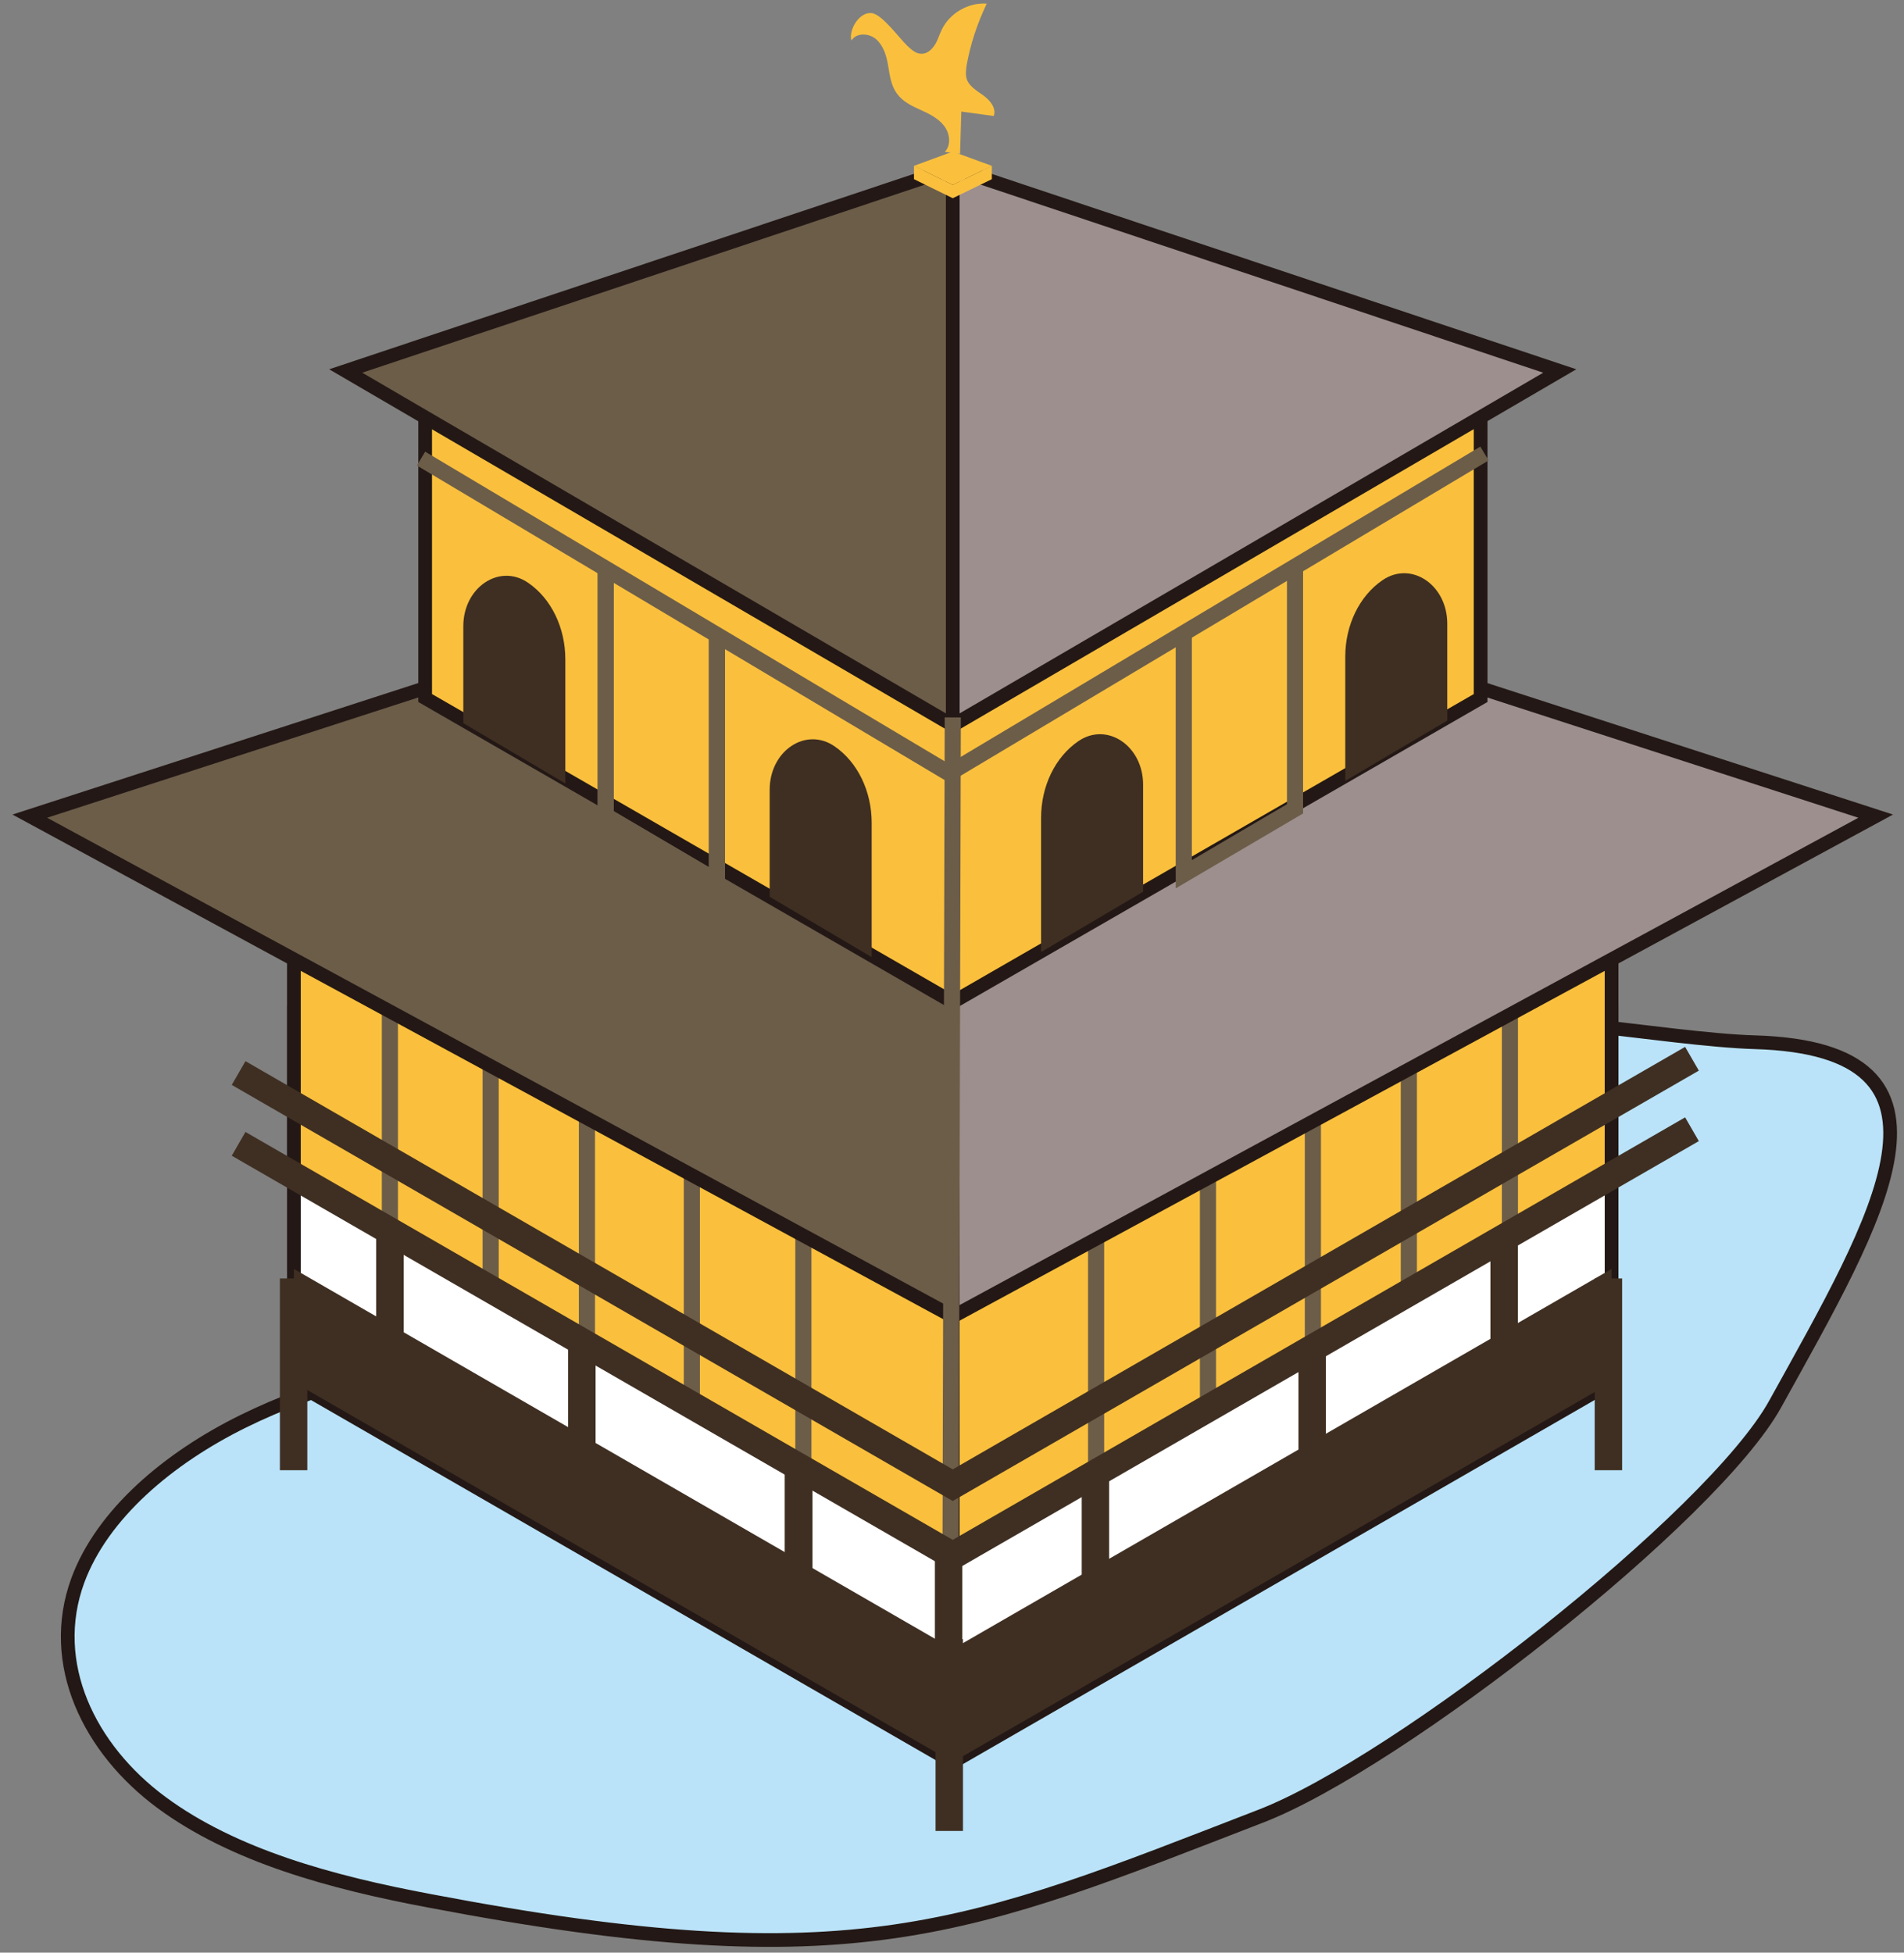 <svg width="118" height="121" viewBox="0 0 118 121" fill="none" xmlns="http://www.w3.org/2000/svg">
<rect x="0" y="0" width="118" height="121" fill="#808080" stroke="none"/>
<path d="M29.935 83.394C24.853 84.536 19.693 85.795 15.064 88.077C10.435 90.36 6.338 93.823 4.822 97.935C2.931 103.09 5.531 108.383 10.002 111.689C14.473 114.994 20.54 116.647 26.626 117.788C52.98 122.806 59.992 119.559 78.152 112.535C86.701 109.229 106.161 93.98 110.021 86.995C116.423 75.426 122.726 64.997 108.761 64.584C103.364 64.427 92.137 62.262 86.74 63.01C77.049 64.348 75.414 75.308 65.724 76.724C53.728 78.475 41.792 80.699 29.915 83.375L29.935 83.394Z" fill="#BAE3F9" stroke="#231815" stroke-width="0.85" stroke-miterlimit="10"/>
<path d="M59.046 86.582L18.215 63.029V85.657L59.046 109.189" fill="white"/>
<path d="M59.046 86.582L18.215 63.029V85.657L59.046 109.189" stroke="#231815" stroke-width="0.85" stroke-miterlimit="10"/>
<path d="M59.046 109.189L18.215 85.656V78.632L59.046 102.184V109.189Z" fill="#3F2F22"/>
<path d="M59.047 86.582V98.8V109.189L99.878 85.657V63.029L59.047 86.582Z" fill="white" stroke="#231815" stroke-width="0.85" stroke-miterlimit="10"/>
<path d="M59.046 74.087L18.215 50.535V73.163L59.046 96.695" fill="#FAC03D"/>
<path d="M59.046 74.087L18.215 50.535V73.163L59.046 96.695" stroke="#231815" stroke-width="0.85" stroke-miterlimit="10"/>
<path d="M24.164 53.959V76.587" stroke="#6C5D49" stroke-miterlimit="10"/>
<path d="M30.408 57.539V80.166" stroke="#6C5D49" stroke-miterlimit="10"/>
<path d="M36.375 61.062V83.689" stroke="#6C5D49" stroke-miterlimit="10"/>
<path d="M42.877 64.897V87.525" stroke="#6C5D49" stroke-miterlimit="10"/>
<path d="M49.788 68.637V91.264" stroke="#6C5D49" stroke-miterlimit="10"/>
<path d="M59.046 74.087V86.306V96.695V96.715L99.877 73.163V50.535L59.046 74.087Z" fill="#FAC03D" stroke="#231815" stroke-width="0.85" stroke-miterlimit="10"/>
<path d="M93.577 53.958V76.585" stroke="#6C5D49" stroke-miterlimit="10"/>
<path d="M87.313 57.539V80.166" stroke="#6C5D49" stroke-miterlimit="10"/>
<path d="M81.365 61.062V83.689" stroke="#6C5D49" stroke-miterlimit="10"/>
<path d="M74.864 64.897V87.525" stroke="#6C5D49" stroke-miterlimit="10"/>
<path d="M67.931 68.637V91.264" stroke="#6C5D49" stroke-miterlimit="10"/>
<path d="M59.046 81.583V32.039L1.847 50.574L59.046 81.583Z" fill="#6C5D49" stroke="#231815" stroke-width="0.85" stroke-miterlimit="10"/>
<path d="M59.047 81.583L116.246 50.574L59.047 32.039V41.405V81.583Z" fill="#9D8F8E" stroke="#231815" stroke-width="0.85" stroke-miterlimit="10"/>
<path d="M59.046 43.982L26.349 25.112V43.254L59.046 62.103" fill="#FAC03D"/>
<path d="M59.046 43.982L26.349 25.112V43.254L59.046 62.103" stroke="#231815" stroke-width="0.85" stroke-miterlimit="10"/>
<path d="M59.045 48.055L26.093 28.418" stroke="#6C5D49" stroke-miterlimit="10"/>
<path d="M59.046 43.982V53.78V62.103L91.762 43.254V25.112L59.046 43.982Z" fill="#FAC03D" stroke="#231815" stroke-width="0.85" stroke-miterlimit="10"/>
<path d="M59.046 44.947L96.666 22.989L59.046 10.416V44.947Z" fill="#9D8F8E" stroke="#231815" stroke-width="0.85" stroke-miterlimit="10"/>
<path d="M59.047 44.947V10.416L21.426 22.989L59.047 44.947Z" fill="#6C5D49" stroke="#231815" stroke-width="0.85" stroke-miterlimit="10"/>
<path d="M44.432 39.496V54.607L37.539 50.554V35.442" stroke="#6C5D49" stroke-miterlimit="10"/>
<path d="M44.432 39.496V54.607L37.539 50.554V35.442" stroke="#6C5D49" stroke-miterlimit="10"/>
<path d="M58.752 47.957L92 28.104" stroke="#6C5D49" stroke-miterlimit="10"/>
<path d="M73.365 39.063V54.174L80.259 50.121V35.01" stroke="#6C5D49" stroke-miterlimit="10"/>
<path d="M47.7 55.571V48.94C47.7 46.52 49.945 45.025 51.718 46.245C53.156 47.228 54.022 49.039 54.022 50.986V59.309" fill="#3F2F22"/>
<path d="M28.713 44.81V38.808C28.713 36.388 30.959 34.893 32.731 36.113C34.169 37.096 35.036 38.907 35.036 40.855V48.548" fill="#3F2F22"/>
<path d="M70.844 55.258V48.627C70.844 46.206 68.598 44.711 66.826 45.931C65.388 46.915 64.521 48.725 64.521 50.673V58.996" fill="#3F2F22"/>
<path d="M89.694 44.651V38.65C89.694 36.23 87.449 34.735 85.676 35.955C84.238 36.938 83.372 38.748 83.372 40.696V48.39" fill="#3F2F22"/>
<path d="M59.048 44.455L58.91 96.557" stroke="#6C5D49" stroke-miterlimit="10"/>
<path d="M18.215 73.161L59.046 96.694" stroke="#6C5D49" stroke-miterlimit="10"/>
<path d="M99.878 73.161L59.047 96.694" stroke="#6C5D49" stroke-miterlimit="10"/>
<path d="M59.047 109.189L99.878 85.656V78.632L59.047 102.184V109.189Z" fill="#3F2F22"/>
<path d="M104.86 65.607L59.046 92.032L14.788 66.493" stroke="#3F2F22" stroke-width="1.7" stroke-miterlimit="10"/>
<path d="M104.86 69.975L59.046 96.4L14.788 70.88" stroke="#3F2F22" stroke-width="1.7" stroke-miterlimit="10"/>
<path d="M18.196 79.221V91.105" stroke="#3F2F22" stroke-width="1.7" stroke-miterlimit="10"/>
<path d="M99.681 79.221V91.105" stroke="#3F2F22" stroke-width="1.7" stroke-miterlimit="10"/>
<path d="M58.83 101.573V113.458" stroke="#3F2F22" stroke-width="1.7" stroke-miterlimit="10"/>
<path d="M24.164 76.585V86.777" stroke="#3F2F22" stroke-width="1.7" stroke-miterlimit="10"/>
<path d="M36.06 83.295V93.487" stroke="#3F2F22" stroke-width="1.7" stroke-miterlimit="10"/>
<path d="M49.492 91.224V101.416" stroke="#3F2F22" stroke-width="1.7" stroke-miterlimit="10"/>
<path d="M24.164 76.585V86.777" stroke="#3F2F22" stroke-width="1.7" stroke-miterlimit="10"/>
<path d="M36.06 83.295V93.487" stroke="#3F2F22" stroke-width="1.7" stroke-miterlimit="10"/>
<path d="M49.492 91.224V101.416" stroke="#3F2F22" stroke-width="1.7" stroke-miterlimit="10"/>
<path d="M93.219 76.685V86.877" stroke="#3F2F22" stroke-width="1.7" stroke-miterlimit="10"/>
<path d="M81.322 83.394V93.586" stroke="#3F2F22" stroke-width="1.7" stroke-miterlimit="10"/>
<path d="M67.889 91.305V101.497" stroke="#3F2F22" stroke-width="1.7" stroke-miterlimit="10"/>
<path d="M58.789 95.926V106.118" stroke="#3F2F22" stroke-width="1.7" stroke-miterlimit="10"/>
<path d="M59.047 12.283L56.644 11.103V10.276L59.047 11.457V12.283Z" fill="#FAC03D"/>
<path d="M59.046 12.283L61.469 11.103V10.276L59.046 11.457V12.283Z" fill="#FAC03D"/>
<path d="M61.469 10.277L59.047 11.458L56.644 10.277L59.047 9.392L61.469 10.277Z" fill="#FAC03D"/>
<path d="M52.783 2.486C53.117 1.994 53.925 2.053 54.358 2.486C54.792 2.919 54.949 3.509 55.048 4.099C55.146 4.69 55.225 5.299 55.58 5.791C55.934 6.283 56.486 6.559 57.017 6.795C57.549 7.031 58.12 7.306 58.495 7.779C58.869 8.251 58.967 8.979 58.554 9.412L59.499 9.53L59.578 6.913L61.587 7.188C61.764 6.696 61.351 6.205 60.937 5.909C60.523 5.614 60.011 5.319 59.893 4.827C59.834 4.591 59.873 4.355 59.893 4.119C60.129 2.761 60.563 1.463 61.154 0.223C60.011 0.144 58.849 0.813 58.357 1.856C58.199 2.171 58.12 2.505 57.923 2.801C57.727 3.096 57.431 3.352 57.096 3.332C56.761 3.332 56.486 3.076 56.23 2.84C55.737 2.368 54.654 0.872 54.023 0.813C53.255 0.715 52.586 1.856 52.763 2.505L52.783 2.486Z" fill="#FAC03D"/>
</svg>
